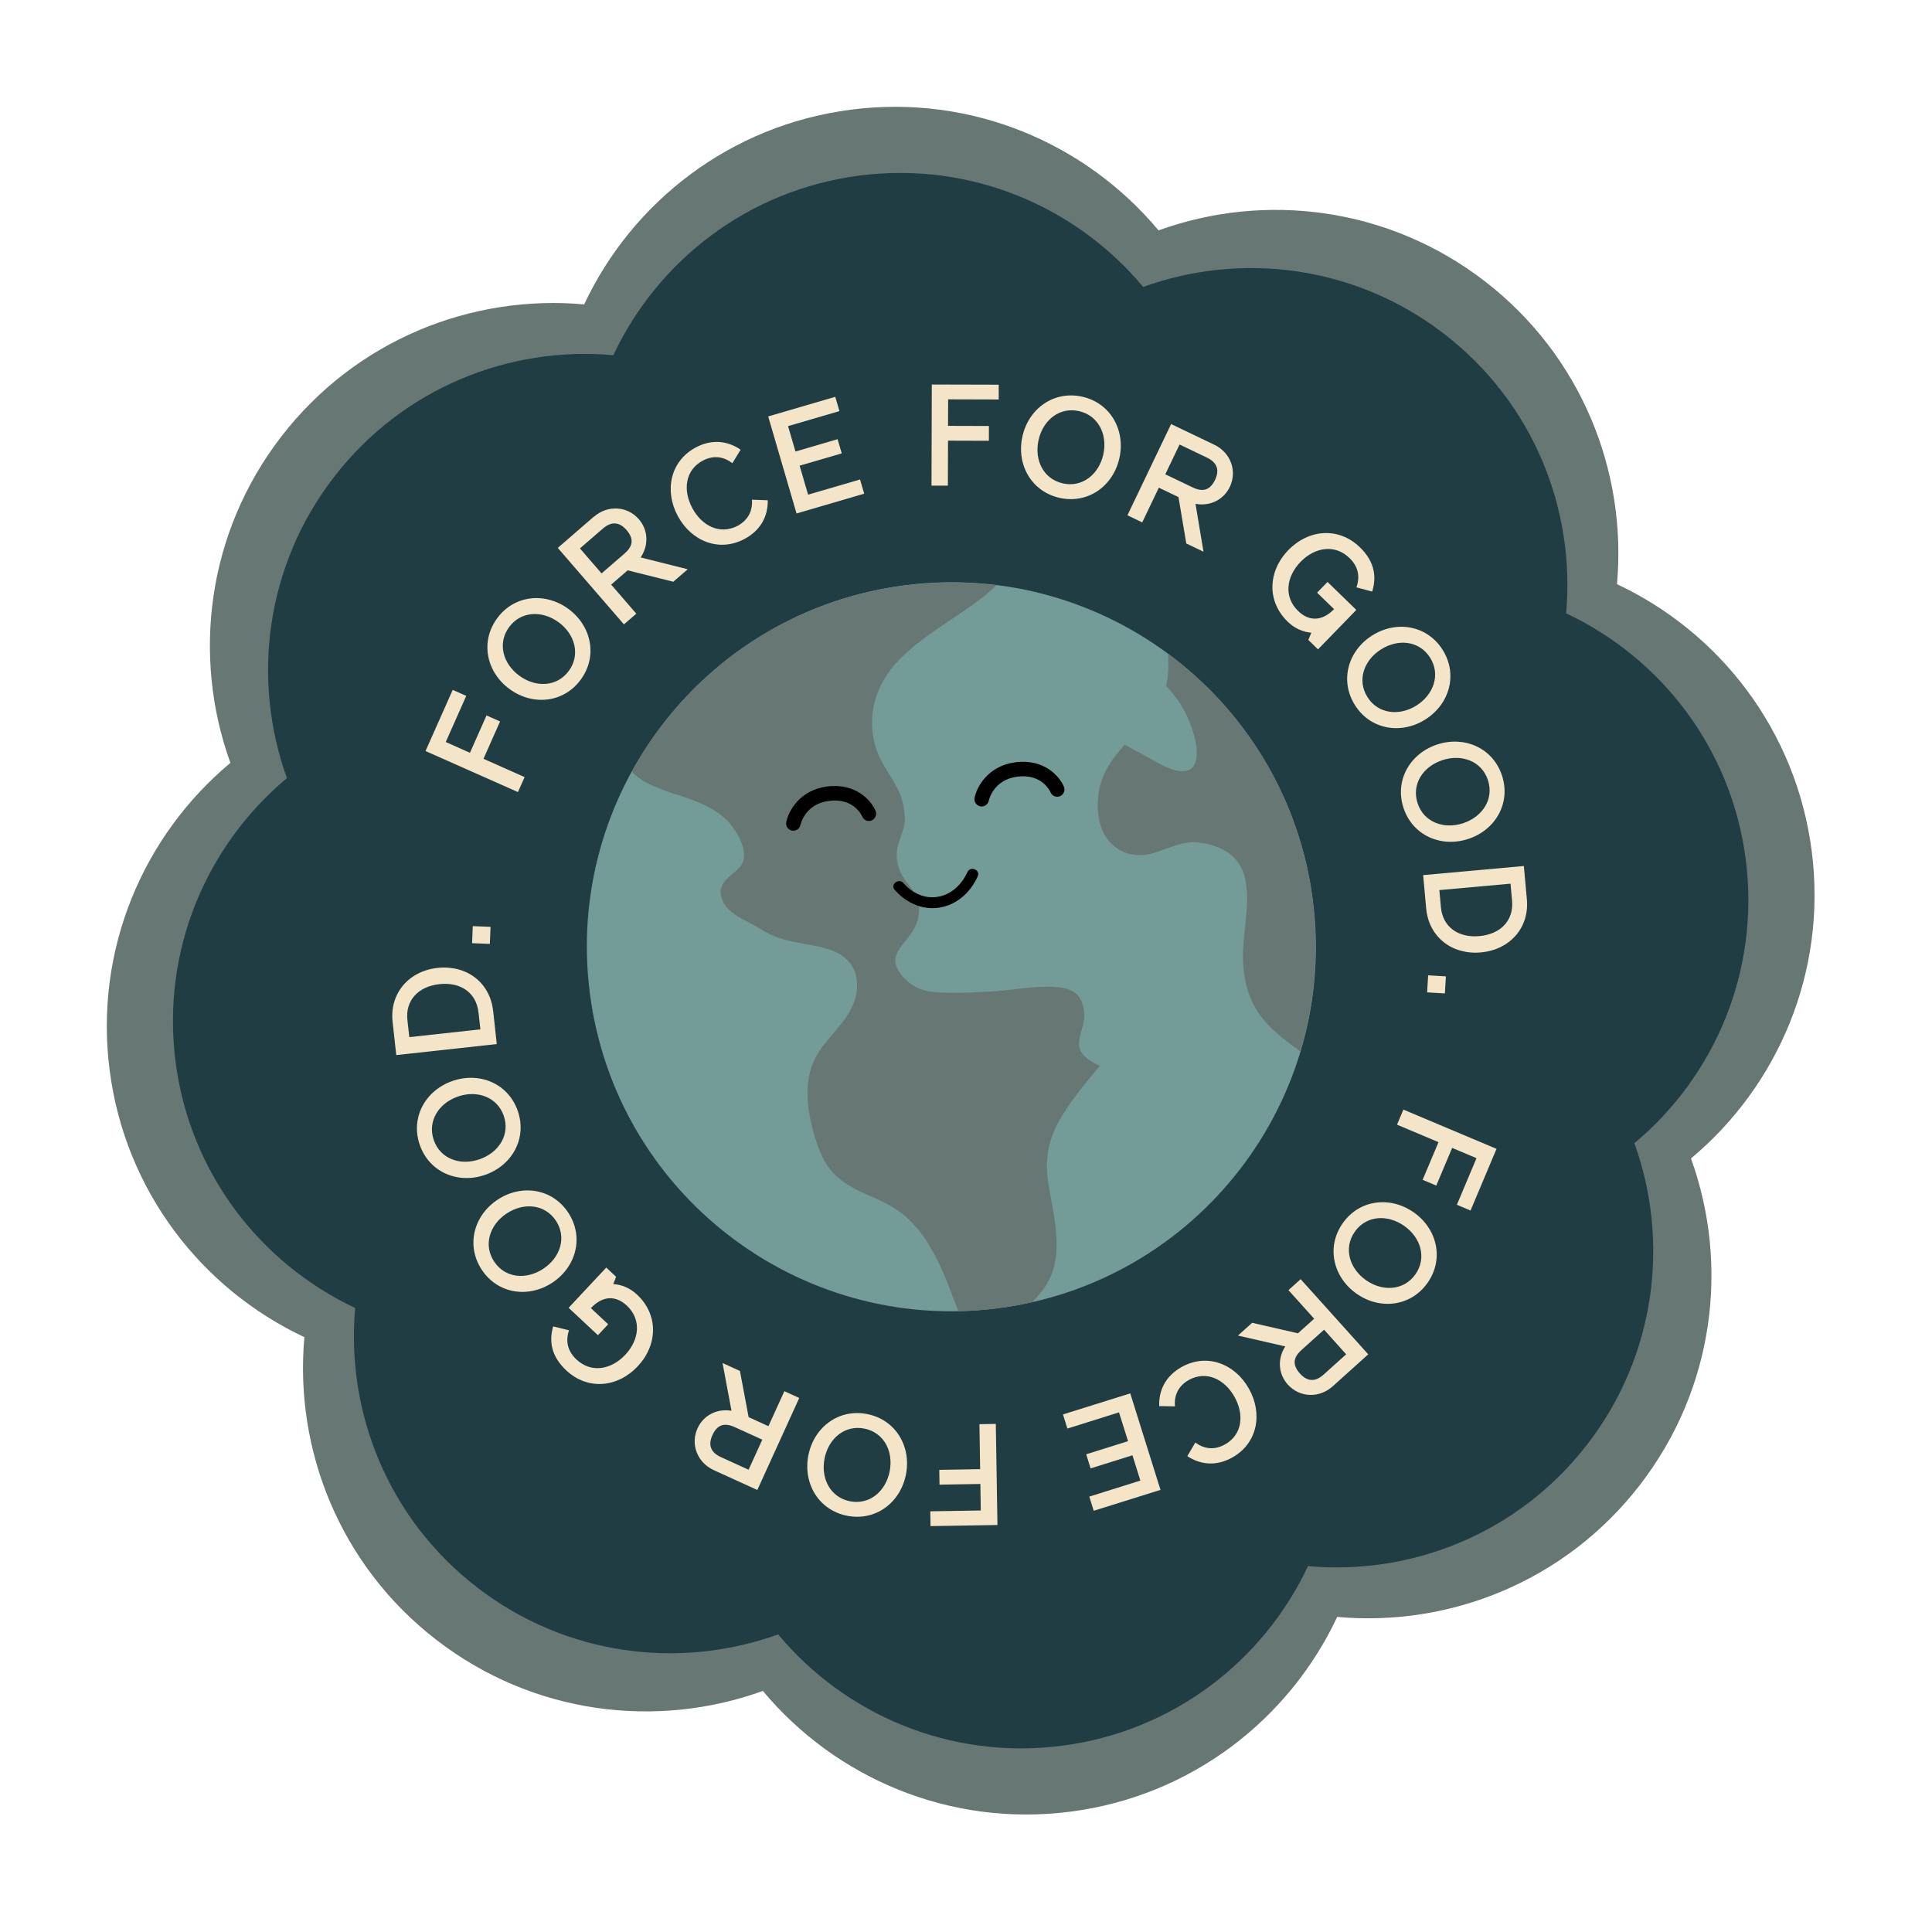 <svg width="179" height="179" viewBox="0 0 179 179" fill="none" xmlns="http://www.w3.org/2000/svg">
<g id="Sticker-02 1" clip-path="url(#clip0_66_108)">
<g id="Layer_1">
<g id="Group">
<path id="Vector" d="M167.855 78.846C166.414 67.659 159.319 58.589 149.814 54.123C150.754 43.664 146.508 32.961 137.58 26.067C128.647 19.173 117.217 17.779 107.339 21.344C100.605 13.283 90.037 8.718 78.846 10.16C67.654 11.602 58.589 18.696 54.123 28.201C43.664 27.261 32.961 31.507 26.067 40.44C19.174 49.373 17.78 60.803 21.345 70.68C13.283 77.41 8.718 87.978 10.159 99.165C11.601 110.352 18.695 119.421 28.201 123.888C27.26 134.346 31.506 145.049 40.439 151.943C49.371 158.832 60.797 160.231 70.68 156.666C77.409 164.728 87.982 169.292 99.169 167.851C110.356 166.409 119.425 159.314 123.892 149.809C134.35 150.75 145.053 146.504 151.947 137.571C158.836 128.639 160.235 117.213 156.67 107.33C164.732 100.6 169.296 90.028 167.855 78.841L167.855 78.846Z" fill="#677874"/>
<path id="Vector_2" d="M161.743 79.633C160.414 69.312 153.866 60.949 145.102 56.825C145.972 47.176 142.054 37.301 133.812 30.944C125.574 24.587 115.029 23.3 105.915 26.584C99.708 19.146 89.954 14.937 79.633 16.267C69.312 17.597 60.948 24.145 56.824 32.909C47.175 32.038 37.3 35.956 30.944 44.199C24.587 52.436 23.3 62.982 26.583 72.095C19.145 78.302 14.937 88.057 16.267 98.378C17.596 108.699 24.144 117.063 32.908 121.187C32.038 130.836 35.956 140.71 44.198 147.067C52.436 153.424 62.981 154.711 72.095 151.428C78.302 158.866 88.056 163.074 98.377 161.744C108.698 160.414 117.062 153.867 121.186 145.102C130.835 145.973 140.71 142.055 147.066 133.813C153.423 125.575 154.71 115.03 151.427 105.916C158.865 99.709 163.073 89.955 161.743 79.633Z" fill="#1F3D42"/>
<g id="Group_2">
<path id="Vector_3" d="M41.3 68.749L43.541 69.746L45.077 66.285L46.331 66.844L44.795 70.304L48.605 71.998L47.988 73.386L39.425 69.584L41.943 63.917L43.197 64.475L41.296 68.754L41.3 68.749Z" fill="#F5E5C8"/>
<path id="Vector_4" d="M52.645 56.404C54.789 57.964 55.402 60.78 53.814 62.957C52.23 65.133 49.362 65.413 47.221 63.849C45.076 62.289 44.463 59.473 46.052 57.296C47.635 55.12 50.504 54.84 52.645 56.404ZM51.745 57.645C50.218 56.533 48.247 56.618 47.164 58.109C46.067 59.61 46.603 61.504 48.125 62.612C49.648 63.724 51.611 63.65 52.707 62.149C53.795 60.657 53.272 58.752 51.745 57.645Z" fill="#F5E5C8"/>
<path id="Vector_5" d="M55.029 47.874C56.325 46.751 58.141 46.894 59.192 48.109C60.071 49.126 60.108 50.542 59.356 51.647L63.719 52.742L62.381 53.898L58.154 52.842L56.625 54.164L58.954 56.858L57.806 57.848L51.678 50.763L55.019 47.87L55.029 47.874ZM53.731 50.809L55.734 53.126L57.86 51.289C58.639 50.614 58.763 49.934 58.044 49.104C57.381 48.338 56.645 48.291 55.857 48.972L53.731 50.809Z" fill="#F5E5C8"/>
<path id="Vector_6" d="M69.668 46.298L71.133 46.349C71.165 47.8 70.493 49.12 68.996 49.925C66.627 51.199 64.048 50.139 62.796 47.805C61.546 45.481 62.082 42.738 64.45 41.463C65.947 40.658 67.425 40.84 68.619 41.665L67.853 42.917C67.063 42.308 66.12 42.142 65.106 42.682C63.477 43.556 63.251 45.416 64.143 47.076C65.035 48.74 66.715 49.574 68.345 48.714C69.352 48.16 69.739 47.292 69.668 46.298Z" fill="#F5E5C8"/>
<path id="Vector_7" d="M77.389 36.774L77.775 38.089L73.011 39.48L73.701 41.834L77.602 40.691L77.988 42.006L74.086 43.145L74.87 45.83L79.683 44.424L80.069 45.739L73.8 47.573L71.173 38.582L77.392 36.764L77.389 36.774Z" fill="#F5E5C8"/>
<path id="Vector_8" d="M87.845 37.004L87.836 39.457L91.622 39.468L91.62 40.838L87.834 40.827L87.82 44.995L86.304 44.992L86.331 35.626L92.532 35.642L92.53 37.012L87.844 36.999L87.845 37.004Z" fill="#F5E5C8"/>
<path id="Vector_9" d="M103.715 42.429C103.146 45.021 100.817 46.709 98.186 46.131C95.56 45.551 94.154 43.04 94.724 40.453C95.294 37.861 97.623 36.172 100.254 36.751C102.88 37.331 104.286 39.842 103.715 42.429ZM102.223 42.099C102.631 40.258 101.762 38.486 99.96 38.088C98.143 37.687 96.628 38.936 96.221 40.778C95.813 42.619 96.667 44.387 98.484 44.788C100.286 45.187 101.815 43.94 102.223 42.099Z" fill="#F5E5C8"/>
<path id="Vector_10" d="M112.496 41.199C114.042 41.941 114.639 43.658 113.942 45.113C113.359 46.327 112.076 46.925 110.764 46.68L111.505 51.118L109.91 50.353L109.186 46.055L107.365 45.183L105.826 48.399L104.457 47.742L108.503 39.289L112.491 41.199L112.496 41.199ZM109.288 41.184L107.964 43.944L110.497 45.156C111.425 45.602 112.102 45.444 112.577 44.455C113.014 43.538 112.76 42.845 111.822 42.397L109.288 41.184Z" fill="#F5E5C8"/>
<path id="Vector_11" d="M125.663 56.51L122.113 60.163L121.215 59.29L121.496 58.623C120.719 58.549 119.959 58.238 119.307 57.602C117.328 55.682 117.491 52.898 119.366 50.966C121.24 49.035 124.018 48.79 125.998 50.709C127.381 52.052 127.549 53.466 127.133 54.809L125.671 54.419C126.011 53.48 125.879 52.523 125.034 51.705C123.672 50.378 121.808 50.708 120.495 52.059C119.182 53.414 118.91 55.285 120.271 56.606C121.283 57.592 122.495 57.572 123.601 56.436L122.03 54.911L122.994 53.916L125.663 56.51Z" fill="#F5E5C8"/>
<path id="Vector_12" d="M132.059 66.658C129.817 68.077 126.975 67.61 125.538 65.333C124.101 63.056 124.893 60.29 127.135 58.876C129.376 57.457 132.218 57.924 133.656 60.201C135.093 62.478 134.301 65.244 132.059 66.658ZM131.242 65.361C132.835 64.35 133.485 62.492 132.497 60.929C131.504 59.358 129.548 59.158 127.955 60.164C126.362 61.174 125.706 63.023 126.7 64.595C127.687 66.157 129.649 66.366 131.242 65.361Z" fill="#F5E5C8"/>
<path id="Vector_13" d="M136.041 77.725C133.521 78.558 130.879 77.411 130.036 74.855C129.194 72.299 130.638 69.807 133.153 68.979C135.673 68.146 138.315 69.293 139.158 71.849C140 74.404 138.556 76.897 136.041 77.725ZM135.561 76.271C137.354 75.677 138.436 74.032 137.857 72.275C137.272 70.51 135.429 69.839 133.637 70.428C131.844 71.016 130.76 72.653 131.341 74.423C131.92 76.18 133.769 76.86 135.561 76.271Z" fill="#F5E5C8"/>
<path id="Vector_14" d="M132.135 84.168L131.855 81.079L141.184 80.235L141.465 83.324C141.704 85.953 139.887 87.995 137.207 88.241C134.527 88.483 132.377 86.811 132.135 84.168ZM133.499 84.045C133.667 85.897 135.119 86.905 137.064 86.73C139.009 86.554 140.26 85.301 140.092 83.449L139.95 81.872L133.357 82.467L133.499 84.045Z" fill="#F5E5C8"/>
<path id="Vector_15" d="M132.224 91.943L132.317 90.363L133.963 90.462L133.87 92.041L132.224 91.943Z" fill="#F5E5C8"/>
<path id="Vector_16" d="M136.802 107.306L134.542 106.354L133.071 109.844L131.807 109.31L133.278 105.821L129.435 104.202L130.022 102.804L138.653 106.441L136.245 112.155L134.981 111.622L136.797 107.306L136.802 107.306Z" fill="#F5E5C8"/>
<path id="Vector_17" d="M125.692 119.865C123.518 118.342 122.852 115.543 124.399 113.338C125.941 111.134 128.802 110.798 130.976 112.321C133.148 113.84 133.816 116.644 132.268 118.848C130.726 121.052 127.865 121.388 125.692 119.865ZM126.566 118.613C128.113 119.695 130.079 119.573 131.141 118.062C132.206 116.536 131.639 114.655 130.092 113.574C128.545 112.493 126.587 112.6 125.517 114.126C124.46 115.637 125.019 117.528 126.566 118.613Z" fill="#F5E5C8"/>
<path id="Vector_18" d="M123.482 128.435C122.208 129.583 120.392 129.478 119.315 128.28C118.414 127.28 118.35 125.867 119.081 124.746L114.696 123.739L116.012 122.558L120.256 123.531L121.758 122.18L119.374 119.531L120.504 118.514L126.768 125.479L123.482 128.435ZM124.72 125.474L122.675 123.196L120.587 125.075C119.824 125.762 119.71 126.449 120.445 127.263C121.126 128.018 121.86 128.051 122.636 127.353L124.724 125.474L124.72 125.474Z" fill="#F5E5C8"/>
<path id="Vector_19" d="M108.871 130.299L107.404 130.276C107.344 128.824 107.987 127.494 109.47 126.658C111.814 125.339 114.41 126.346 115.711 128.659C117.005 130.959 116.527 133.713 114.179 135.033C112.695 135.869 111.216 135.716 110.006 134.911L110.748 133.648C111.549 134.242 112.495 134.388 113.496 133.826C115.107 132.922 115.3 131.057 114.372 129.411C113.445 127.765 111.755 126.961 110.138 127.857C109.143 128.432 108.771 129.304 108.862 130.3L108.871 130.299Z" fill="#F5E5C8"/>
<path id="Vector_20" d="M101.333 139.969L100.924 138.661L105.657 137.176L104.922 134.832L101.044 136.047L100.636 134.739L104.513 133.524L103.675 130.855L98.893 132.356L98.484 131.048L104.719 129.096L107.519 138.037L101.334 139.973L101.333 139.969Z" fill="#F5E5C8"/>
<path id="Vector_21" d="M90.87 139.942L90.832 137.49L87.046 137.554L87.025 136.182L90.811 136.118L90.744 131.951L92.261 131.925L92.414 141.292L86.213 141.394L86.192 140.023L90.875 139.946L90.87 139.942Z" fill="#F5E5C8"/>
<path id="Vector_22" d="M74.898 134.822C75.419 132.222 77.714 130.486 80.357 131.016C83.001 131.547 84.45 134.029 83.933 136.628C83.411 139.228 81.117 140.964 78.473 140.433C75.835 139.907 74.381 137.421 74.898 134.822ZM76.396 135.123C76.027 136.973 76.926 138.726 78.738 139.091C80.564 139.453 82.057 138.178 82.426 136.328C82.794 134.477 81.91 132.727 80.083 132.36C78.271 131.996 76.765 133.273 76.396 135.123Z" fill="#F5E5C8"/>
<path id="Vector_23" d="M66.148 136.217C64.588 135.505 63.958 133.798 64.626 132.332C65.183 131.107 66.454 130.482 67.773 130.708L66.944 126.286L68.555 127.02L69.36 131.299L71.195 132.136L72.67 128.895L74.05 129.522L70.168 138.048L66.148 136.217ZM69.357 136.171L70.627 133.386L68.072 132.223C67.136 131.797 66.462 131.969 66.007 132.964C65.584 133.889 65.852 134.575 66.802 135.008L69.357 136.171Z" fill="#F5E5C8"/>
<path id="Vector_24" d="M52.689 121.161L56.169 117.441L57.084 118.297L56.817 118.967C57.592 119.023 58.36 119.324 59.025 119.949C61.037 121.832 60.93 124.618 59.088 126.583C57.252 128.547 54.48 128.848 52.463 126.966C51.055 125.65 50.859 124.24 51.251 122.89L52.719 123.252C52.398 124.197 52.549 125.152 53.406 125.955C54.792 127.254 56.648 126.893 57.938 125.512C59.229 124.131 59.464 122.26 58.072 120.962C57.04 119.998 55.831 120.041 54.746 121.197L56.347 122.695L55.399 123.707L52.681 121.167L52.689 121.161Z" fill="#F5E5C8"/>
<path id="Vector_25" d="M46.104 111.15C48.316 109.688 51.166 110.102 52.646 112.35C54.127 114.597 53.388 117.376 51.175 118.837C48.963 120.299 46.114 119.885 44.633 117.638C43.153 115.39 43.891 112.612 46.104 111.15ZM46.946 112.425C45.371 113.466 44.761 115.338 45.778 116.878C46.802 118.431 48.758 118.594 50.332 117.553C51.907 116.512 52.529 114.653 51.505 113.099C50.487 111.559 48.525 111.384 46.951 112.425L46.946 112.425Z" fill="#F5E5C8"/>
<path id="Vector_26" d="M41.906 100.158C44.41 99.28 47.073 100.372 47.965 102.908C48.857 105.448 47.464 107.967 44.959 108.845C42.455 109.723 39.791 108.63 38.9 106.095C38.008 103.555 39.401 101.036 41.906 100.158ZM42.411 101.599C40.632 102.224 39.581 103.894 40.192 105.637C40.809 107.393 42.67 108.024 44.448 107.4C46.227 106.775 47.285 105.118 46.668 103.362C46.053 101.62 44.19 100.975 42.411 101.599Z" fill="#F5E5C8"/>
<path id="Vector_27" d="M45.69 93.65L46.025 96.732L36.714 97.753L36.374 94.671C36.087 92.049 37.863 89.97 40.536 89.677C43.21 89.385 45.397 91.014 45.685 93.65L45.69 93.65ZM44.329 93.797C44.129 91.949 42.651 90.968 40.711 91.18C38.771 91.392 37.542 92.671 37.747 94.518L37.922 96.091L44.508 95.37L44.334 93.796L44.329 93.797Z" fill="#F5E5C8"/>
<path id="Vector_28" d="M45.45 85.871L45.385 87.452L43.739 87.386L43.803 85.806L45.45 85.871Z" fill="#F5E5C8"/>
</g>
<g id="Group_3">
<path id="Vector_29" d="M121.634 83.403C124.017 101.897 110.956 118.827 92.458 121.21C73.959 123.594 57.035 110.532 54.651 92.034C52.268 73.536 65.329 56.611 83.827 54.227C102.326 51.844 119.25 64.905 121.634 83.403Z" fill="#739B97"/>
<g id="Group_4">
<path id="Vector_30" d="M100.478 97.855C99.482 96.853 100.252 95.7 100.422 94.539C100.539 93.728 100.367 92.649 99.714 92.079C99.03 91.48 97.96 91.429 97.093 91.423C95.241 91.412 93.427 91.797 91.588 91.878C90.427 91.929 89.265 92.008 88.099 91.984C87.056 91.963 85.849 91.949 84.893 91.47C84.113 91.076 83.283 90.265 83.014 89.42C82.808 88.768 83.138 88.152 83.525 87.645C84.092 86.899 84.759 86.192 85.017 85.269C85.135 84.839 85.186 84.395 85.144 83.958C84.345 83.708 83.565 83.21 82.897 82.449C82.457 81.951 83.275 81.323 83.716 81.821C84.013 82.159 84.335 82.429 84.668 82.635C84.409 82.236 84.095 81.881 83.823 81.483C83.134 80.489 82.891 79.334 83.24 78.168C83.481 77.366 83.909 76.491 83.832 75.635C83.759 74.854 83.636 74.116 83.312 73.395C82.716 72.088 81.765 70.959 81.262 69.611C80.832 68.462 80.705 67.188 80.859 65.973C81.117 63.953 82.165 62.222 83.613 60.821C85.191 59.295 87.064 58.127 88.874 56.9C90.073 56.087 91.287 55.238 92.327 54.219C92.016 54.179 91.706 54.149 91.397 54.118C91.335 54.112 91.268 54.106 91.206 54.1C90.887 54.071 90.568 54.046 90.25 54.026C90.25 54.026 90.246 54.026 90.241 54.027C89.657 53.989 89.071 53.971 88.482 53.966C88.03 53.963 87.573 53.966 87.119 53.982C87.058 53.985 86.993 53.989 86.931 53.987C86.669 53.998 86.402 54.008 86.136 54.024C86.038 54.032 85.939 54.035 85.842 54.043C85.599 54.06 85.357 54.082 85.115 54.104C85.018 54.116 84.924 54.119 84.827 54.131C84.497 54.164 84.168 54.202 83.834 54.245C83.501 54.288 83.191 54.333 82.873 54.383C82.771 54.396 82.67 54.419 82.568 54.432C82.352 54.469 82.131 54.507 81.915 54.544C81.799 54.564 81.685 54.588 81.57 54.612C81.364 54.653 81.157 54.694 80.956 54.738C80.846 54.762 80.731 54.786 80.621 54.81C80.402 54.861 80.183 54.913 79.963 54.965C79.872 54.986 79.781 55.008 79.69 55.033C79.522 55.078 79.358 55.123 79.194 55.168C79.166 55.171 79.14 55.184 79.112 55.188C78.999 55.221 78.885 55.25 78.771 55.279C78.766 55.279 78.761 55.28 78.757 55.281C78.671 55.306 78.589 55.331 78.503 55.36C78.462 55.37 78.426 55.384 78.385 55.394C78.367 55.397 78.349 55.404 78.326 55.411C78.172 55.459 78.018 55.503 77.864 55.551C77.778 55.576 77.692 55.606 77.607 55.636C77.598 55.637 77.584 55.639 77.575 55.645C77.575 55.645 77.561 55.647 77.552 55.648C77.19 55.765 76.835 55.891 76.48 56.021C76.47 56.022 76.457 56.029 76.448 56.035C76.093 56.165 75.743 56.3 75.4 56.443C75.386 56.445 75.377 56.45 75.364 56.457C75.323 56.471 75.279 56.491 75.238 56.506C75.032 56.589 74.832 56.676 74.631 56.763C74.569 56.79 74.506 56.817 74.444 56.848C74.435 56.849 74.427 56.855 74.418 56.861C74.235 56.941 74.048 57.026 73.866 57.111C73.857 57.112 73.848 57.118 73.835 57.124C73.804 57.138 73.769 57.157 73.737 57.17C73.414 57.325 73.091 57.484 72.773 57.647L72.763 57.649C72.446 57.812 72.128 57.98 71.816 58.152C71.799 58.164 71.781 58.171 71.764 58.182C71.72 58.207 71.671 58.232 71.627 58.256C71.452 58.354 71.272 58.457 71.097 58.56C71.044 58.59 70.992 58.621 70.935 58.656C70.913 58.668 70.892 58.685 70.865 58.698C70.695 58.8 70.52 58.903 70.35 59.009C70.324 59.027 70.298 59.044 70.271 59.057C70.232 59.081 70.189 59.11 70.149 59.134C69.592 59.483 69.051 59.85 68.52 60.229C68.499 60.246 68.478 60.263 68.451 60.275C68.391 60.321 68.331 60.362 68.266 60.408C68.124 60.511 67.978 60.619 67.836 60.727C67.742 60.795 67.647 60.868 67.558 60.941C67.421 61.048 67.284 61.151 67.152 61.262C67.054 61.34 66.96 61.418 66.867 61.496C66.735 61.603 66.602 61.709 66.475 61.815C66.462 61.826 66.45 61.837 66.437 61.848C66.326 61.943 66.216 62.037 66.106 62.131C65.916 62.297 65.725 62.462 65.54 62.632C65.468 62.698 65.392 62.764 65.32 62.83C65.287 62.862 65.253 62.891 65.22 62.923C65.111 63.026 65.001 63.13 64.892 63.233C64.846 63.277 64.8 63.321 64.758 63.359C64.72 63.392 64.687 63.429 64.649 63.463C64.624 63.489 64.595 63.517 64.569 63.539C64.465 63.642 64.36 63.745 64.261 63.847C64.244 63.863 64.223 63.885 64.206 63.901C64.169 63.939 64.136 63.976 64.098 64.009C64.04 64.068 63.981 64.128 63.924 64.192C63.833 64.288 63.741 64.38 63.65 64.476C63.621 64.508 63.592 64.54 63.563 64.572C63.418 64.723 63.278 64.877 63.138 65.032C63.121 65.053 63.105 65.069 63.088 65.085C63.018 65.16 62.953 65.239 62.887 65.314C62.801 65.414 62.71 65.511 62.624 65.611C62.595 65.643 62.567 65.68 62.538 65.712C62.526 65.727 62.513 65.738 62.501 65.754C62.419 65.849 62.342 65.944 62.265 66.039C62.216 66.097 62.162 66.155 62.114 66.218C62.089 66.245 62.069 66.276 62.044 66.302C62.004 66.35 61.963 66.402 61.927 66.449C61.85 66.544 61.773 66.639 61.696 66.738C61.668 66.775 61.639 66.807 61.615 66.843C61.599 66.864 61.583 66.884 61.567 66.905C61.494 66.999 61.422 67.098 61.349 67.192C61.285 67.276 61.22 67.359 61.157 67.448C61.144 67.463 61.132 67.479 61.12 67.495C61.116 67.5 61.113 67.51 61.104 67.516C60.947 67.724 60.791 67.937 60.64 68.15C60.612 68.191 60.58 68.233 60.552 68.274C60.409 68.476 60.271 68.682 60.132 68.888C60.073 68.976 60.018 69.058 59.963 69.145C59.852 69.31 59.747 69.479 59.637 69.649C59.578 69.741 59.52 69.833 59.466 69.925C59.356 70.099 59.252 70.273 59.148 70.451C59.097 70.533 59.051 70.614 59 70.696C58.85 70.955 58.704 71.209 58.559 71.473C58.933 71.858 59.376 72.191 59.892 72.468C60.044 72.552 60.2 72.626 60.355 72.701C60.391 72.72 60.425 72.734 60.465 72.752C60.62 72.822 60.775 72.891 60.929 72.956C60.945 72.964 60.959 72.966 60.974 72.974C61.123 73.035 61.272 73.091 61.421 73.152C61.456 73.166 61.49 73.18 61.525 73.19C61.683 73.25 61.841 73.309 62.004 73.364C62.023 73.371 62.043 73.378 62.063 73.384C62.181 73.426 62.304 73.466 62.422 73.508C62.506 73.534 62.584 73.562 62.669 73.594C63.176 73.768 63.687 73.938 64.188 74.132C65.555 74.657 66.934 75.35 67.828 76.553C68.579 77.563 69.532 79.37 68.455 80.436C67.783 81.102 66.626 81.731 66.779 82.846C66.987 84.349 68.509 85.019 69.708 85.631C70.268 85.917 70.774 86.304 71.34 86.565C71.93 86.837 72.55 87.045 73.185 87.189C74.311 87.448 75.475 87.567 76.585 87.894C77.534 88.172 78.388 88.623 78.927 89.48C79.495 90.382 79.523 91.55 79.224 92.553C78.55 94.811 76.412 96.154 75.433 98.243C74.344 100.568 74.876 103.526 75.667 105.863C76.07 107.053 76.597 108.19 77.558 109.032C78.555 109.906 79.724 110.428 80.926 110.951C82.098 111.464 83.242 112.051 84.173 112.953C84.802 113.563 85.366 114.249 85.86 114.98C85.901 115.041 85.942 115.102 85.983 115.162C86.03 115.236 86.076 115.306 86.119 115.38C86.166 115.454 86.214 115.533 86.261 115.607C86.303 115.677 86.346 115.751 86.388 115.821C86.441 115.908 86.491 116.001 86.54 116.093C86.571 116.15 86.607 116.207 86.638 116.269C86.719 116.423 86.8 116.573 86.876 116.728C87.642 118.248 88.203 119.866 88.819 121.462C88.819 121.462 88.823 121.462 88.828 121.461C89.414 121.447 90.009 121.422 90.601 121.379C90.615 121.377 90.634 121.374 90.647 121.373C90.913 121.353 91.183 121.327 91.453 121.302C91.49 121.297 91.531 121.292 91.569 121.287C91.871 121.257 92.172 121.223 92.473 121.185C92.746 121.149 93.02 121.114 93.292 121.07C93.301 121.069 93.31 121.067 93.319 121.066C93.472 121.046 93.628 121.017 93.78 120.988C93.831 120.981 93.882 120.975 93.932 120.964C93.979 120.958 94.029 120.951 94.075 120.94C94.094 120.938 94.108 120.936 94.126 120.934C94.324 120.899 94.521 120.859 94.719 120.82C94.784 120.812 94.847 120.794 94.911 120.781C95.127 120.739 95.342 120.692 95.557 120.641C95.58 120.638 95.603 120.635 95.626 120.628C96.202 120.055 96.73 119.44 97.109 118.733C97.166 118.626 97.219 118.521 97.266 118.416C97.281 118.386 97.291 118.356 97.306 118.326C97.343 118.246 97.375 118.162 97.411 118.082C97.422 118.052 97.432 118.023 97.447 117.992C97.485 117.889 97.523 117.78 97.556 117.672C97.556 117.672 97.556 117.672 97.556 117.668C97.592 117.55 97.624 117.433 97.656 117.311C97.655 117.302 97.658 117.292 97.662 117.282C97.69 117.175 97.713 117.064 97.737 116.952C97.736 116.943 97.743 116.928 97.742 116.919C97.772 116.755 97.798 116.587 97.819 116.419C97.823 116.381 97.828 116.347 97.833 116.309C97.85 116.152 97.863 115.995 97.876 115.838C97.874 115.828 97.878 115.819 97.876 115.805C97.882 115.672 97.889 115.544 97.891 115.412C97.924 113.44 97.396 111.385 97.11 109.497C96.785 107.34 97.16 105.466 98.278 103.585C99.029 102.321 99.917 101.142 100.855 100.014C101.201 99.598 101.561 99.179 101.901 98.749C101.363 98.513 100.854 98.216 100.471 97.837L100.478 97.855Z" fill="#677874"/>
<path id="Vector_31" d="M97.103 118.752C97.159 118.646 97.212 118.541 97.259 118.436C97.274 118.405 97.285 118.376 97.299 118.346C97.336 118.266 97.368 118.181 97.405 118.101C97.415 118.072 97.425 118.042 97.44 118.012C97.479 117.908 97.516 117.8 97.55 117.692C97.55 117.692 97.55 117.692 97.549 117.687C97.586 117.57 97.618 117.453 97.649 117.331C97.648 117.322 97.651 117.312 97.655 117.302C97.683 117.195 97.707 117.083 97.73 116.972C97.729 116.963 97.736 116.948 97.735 116.939C97.766 116.775 97.791 116.607 97.812 116.439C97.816 116.401 97.821 116.367 97.826 116.329C97.847 116.162 97.863 115.995 97.87 115.829C96.357 116.142 94.8 116.262 93.279 116.261C90.832 116.261 88.314 115.935 85.957 115.185C86.004 115.258 86.051 115.328 86.094 115.402C86.141 115.476 86.189 115.555 86.236 115.629C86.278 115.699 86.32 115.773 86.362 115.843C86.416 115.93 86.466 116.023 86.515 116.115C86.546 116.173 86.582 116.229 86.613 116.291C86.694 116.445 86.775 116.595 86.851 116.75C87.617 118.271 88.178 119.888 88.793 121.485C88.793 121.485 88.798 121.484 88.802 121.483C89.389 121.469 89.984 121.444 90.576 121.401C90.59 121.399 90.608 121.397 90.622 121.395C90.888 121.375 91.158 121.349 91.427 121.324C91.464 121.319 91.506 121.314 91.543 121.309C91.845 121.28 92.147 121.245 92.448 121.207C92.721 121.171 92.994 121.136 93.266 121.092C93.275 121.091 93.285 121.089 93.294 121.088C93.447 121.069 93.603 121.039 93.755 121.01C93.806 121.003 93.856 120.997 93.907 120.986C93.953 120.98 94.004 120.973 94.05 120.963C94.068 120.96 94.082 120.958 94.101 120.956C94.299 120.921 94.496 120.882 94.693 120.842C94.758 120.834 94.822 120.816 94.886 120.803C95.102 120.761 95.317 120.715 95.532 120.663C95.555 120.66 95.578 120.657 95.601 120.65C96.176 120.077 96.704 119.463 97.084 118.755L97.103 118.752Z" fill="#677874"/>
<path id="Vector_32" d="M60.527 68.301C60.384 68.503 60.246 68.709 60.108 68.915C60.048 69.003 59.993 69.085 59.938 69.172C59.828 69.337 59.722 69.506 59.612 69.675C59.554 69.768 59.495 69.86 59.441 69.952C59.331 70.126 59.227 70.299 59.123 70.478C59.072 70.559 59.026 70.641 58.975 70.723C58.825 70.982 58.679 71.236 58.534 71.5C58.908 71.885 59.352 72.218 59.867 72.495C60.02 72.579 60.175 72.653 60.331 72.727C60.366 72.746 60.401 72.761 60.441 72.779C60.596 72.849 60.75 72.918 60.905 72.983C60.92 72.99 60.934 72.993 60.949 73.001C61.098 73.061 61.247 73.118 61.396 73.178C61.431 73.193 61.465 73.207 61.5 73.217C61.658 73.277 61.816 73.336 61.979 73.391C61.998 73.397 62.018 73.404 62.038 73.411C62.156 73.453 62.279 73.493 62.397 73.534C62.481 73.561 62.56 73.589 62.644 73.62C63.836 69.503 66.327 65.746 69.175 62.606C71.602 59.926 74.423 57.487 77.576 55.654C77.576 55.654 77.562 55.656 77.553 55.657C77.192 55.774 76.836 55.9 76.481 56.031C76.472 56.032 76.458 56.038 76.45 56.044C76.095 56.174 75.745 56.309 75.401 56.452C75.387 56.454 75.378 56.46 75.365 56.466C75.324 56.481 75.28 56.501 75.239 56.515C75.034 56.598 74.833 56.685 74.632 56.772C74.57 56.799 74.507 56.826 74.446 56.858C74.436 56.859 74.428 56.865 74.419 56.87C74.236 56.95 74.05 57.036 73.868 57.12C73.858 57.122 73.85 57.127 73.836 57.134C73.805 57.147 73.77 57.166 73.739 57.179C73.415 57.334 73.092 57.493 72.774 57.657L72.765 57.658C72.447 57.821 72.13 57.989 71.817 58.161C71.8 58.173 71.782 58.18 71.765 58.191C71.721 58.216 71.672 58.241 71.629 58.266C71.453 58.364 71.273 58.467 71.098 58.569C71.046 58.6 70.993 58.63 70.936 58.666C70.914 58.678 70.893 58.695 70.866 58.707C70.696 58.809 70.521 58.912 70.351 59.019C70.325 59.036 70.299 59.053 70.272 59.066C70.233 59.09 70.19 59.119 70.151 59.143C69.593 59.493 69.052 59.859 68.522 60.238C68.5 60.255 68.479 60.272 68.452 60.285C68.392 60.33 68.332 60.371 68.267 60.417C68.125 60.52 67.979 60.628 67.837 60.736C67.743 60.804 67.649 60.878 67.559 60.951C67.422 61.058 67.285 61.16 67.153 61.271C67.055 61.35 66.962 61.428 66.868 61.506C66.736 61.612 66.604 61.719 66.476 61.824C66.463 61.836 66.451 61.846 66.438 61.858C66.328 61.952 66.218 62.046 66.107 62.14C65.917 62.306 65.726 62.472 65.541 62.642C65.469 62.707 65.393 62.774 65.322 62.839C65.288 62.872 65.254 62.9 65.221 62.932C65.112 63.036 65.003 63.139 64.894 63.243C64.847 63.286 64.801 63.33 64.759 63.368C64.721 63.401 64.688 63.439 64.65 63.472C64.625 63.499 64.596 63.526 64.57 63.548C64.466 63.651 64.362 63.754 64.262 63.856C64.245 63.872 64.224 63.894 64.208 63.91C64.17 63.948 64.137 63.985 64.099 64.018C64.041 64.078 63.983 64.137 63.925 64.201C63.834 64.297 63.742 64.389 63.651 64.486C63.622 64.517 63.593 64.549 63.565 64.581C63.419 64.732 63.279 64.886 63.139 65.041C63.123 65.062 63.106 65.078 63.089 65.095C63.019 65.169 62.954 65.249 62.888 65.323C62.802 65.423 62.711 65.52 62.625 65.62C62.596 65.652 62.568 65.689 62.539 65.721C62.527 65.737 62.514 65.748 62.502 65.763C62.42 65.859 62.343 65.953 62.266 66.048C62.217 66.106 62.163 66.165 62.115 66.228C62.09 66.254 62.071 66.285 62.046 66.312C62.005 66.359 61.965 66.412 61.928 66.459C61.851 66.553 61.774 66.648 61.697 66.747C61.669 66.784 61.64 66.816 61.616 66.852C61.6 66.873 61.584 66.894 61.568 66.915C61.495 67.009 61.423 67.107 61.351 67.201C61.286 67.285 61.222 67.369 61.158 67.457C61.146 67.473 61.133 67.488 61.121 67.504C61.117 67.509 61.114 67.519 61.105 67.525C60.949 67.733 60.792 67.947 60.641 68.159C60.613 68.2 60.581 68.242 60.553 68.283L60.527 68.301Z" fill="#677874"/>
<path id="Vector_33" d="M121.512 82.529C121.499 82.432 121.478 82.336 121.466 82.244C121.436 82.05 121.402 81.856 121.367 81.663C121.348 81.553 121.324 81.438 121.301 81.328C121.269 81.153 121.237 80.979 121.2 80.804C121.175 80.685 121.147 80.571 121.122 80.452C121.086 80.287 121.05 80.118 121.01 79.953C120.981 79.835 120.952 79.716 120.922 79.597C120.883 79.438 120.843 79.273 120.799 79.114C120.769 78.996 120.735 78.878 120.701 78.76C120.657 78.601 120.613 78.442 120.569 78.283C120.535 78.165 120.497 78.052 120.463 77.934C120.414 77.775 120.37 77.616 120.318 77.463C120.28 77.35 120.241 77.233 120.203 77.12C120.15 76.962 120.101 76.804 120.048 76.65C120.01 76.538 119.968 76.43 119.93 76.317C119.872 76.16 119.819 76.002 119.762 75.85C119.719 75.742 119.677 75.634 119.635 75.527C119.573 75.37 119.515 75.213 119.452 75.056C119.411 74.953 119.364 74.846 119.322 74.743C119.255 74.587 119.193 74.431 119.126 74.275C119.079 74.172 119.038 74.074 118.992 73.972C118.921 73.816 118.853 73.655 118.781 73.5C118.735 73.402 118.69 73.304 118.645 73.211C118.568 73.052 118.496 72.896 118.414 72.737C118.369 72.644 118.32 72.552 118.275 72.459C118.193 72.3 118.112 72.141 118.03 71.987C117.986 71.898 117.937 71.81 117.888 71.722C117.802 71.564 117.715 71.401 117.629 71.248C117.581 71.164 117.537 71.081 117.489 70.997C117.397 70.835 117.306 70.677 117.21 70.515C117.162 70.437 117.115 70.358 117.067 70.28C116.971 70.118 116.87 69.957 116.769 69.796C116.722 69.722 116.675 69.648 116.628 69.578C116.522 69.413 116.417 69.252 116.311 69.092C116.265 69.023 116.223 68.957 116.177 68.888C116.066 68.723 115.955 68.559 115.84 68.395C115.795 68.335 115.753 68.269 115.708 68.209C115.592 68.041 115.472 67.877 115.348 67.715C115.308 67.659 115.263 67.603 115.222 67.542C115.097 67.375 114.972 67.207 114.842 67.041C114.802 66.989 114.763 66.938 114.723 66.886C114.588 66.716 114.454 66.549 114.319 66.383C114.28 66.336 114.247 66.294 114.208 66.247C114.068 66.076 113.923 65.902 113.774 65.733C113.741 65.695 113.708 65.657 113.675 65.619C113.525 65.445 113.371 65.272 113.217 65.099C113.189 65.065 113.157 65.036 113.129 65.002C112.97 64.825 112.806 64.648 112.643 64.476C112.621 64.451 112.594 64.426 112.572 64.4C112.398 64.221 112.225 64.045 112.051 63.865C112.035 63.848 112.018 63.832 111.997 63.811C111.813 63.627 111.625 63.445 111.437 63.266C111.427 63.258 111.416 63.246 111.405 63.237C111.207 63.051 111.009 62.865 110.807 62.684C110.615 62.511 110.418 62.339 110.223 62.171C110.165 62.122 110.106 62.068 110.043 62.02C109.905 61.901 109.763 61.783 109.621 61.669C109.553 61.612 109.484 61.555 109.411 61.499C109.275 61.389 109.138 61.279 109.002 61.175C108.934 61.118 108.861 61.066 108.793 61.009C108.646 60.896 108.5 60.787 108.354 60.675C108.312 60.642 108.27 60.61 108.229 60.578C108.267 61.566 108.282 62.6 108.039 63.53C108.397 63.931 108.738 64.348 109.069 64.8C110.97 67.389 112.586 73.611 107.326 70.706C106.236 70.103 105.212 69.534 104.202 69C103.909 69.325 103.623 69.658 103.353 70.008C102.469 71.153 101.862 72.399 101.739 73.85C101.627 75.178 101.793 76.682 102.626 77.775C103.691 79.172 105.369 79.516 106.997 79.001C108.322 78.58 109.626 77.89 111.055 78.059C113.111 78.302 114.905 79.257 115.361 81.411C115.801 83.505 115.309 85.678 115.184 87.779C115.042 90.222 115.5 92.643 117.129 94.547C118.093 95.67 119.275 96.549 120.473 97.406C120.499 97.323 120.522 97.24 120.544 97.157C120.593 96.991 120.642 96.824 120.687 96.659C120.719 96.546 120.747 96.434 120.775 96.318C120.815 96.157 120.861 96.001 120.897 95.841C120.929 95.724 120.956 95.603 120.982 95.481C121.019 95.326 121.055 95.171 121.092 95.015C121.118 94.89 121.145 94.769 121.171 94.643C121.203 94.488 121.235 94.338 121.262 94.184C121.289 94.058 121.309 93.928 121.336 93.802C121.363 93.653 121.391 93.499 121.418 93.345C121.439 93.215 121.46 93.085 121.481 92.955C121.503 92.802 121.526 92.653 121.549 92.499C121.57 92.37 121.586 92.236 121.602 92.106C121.62 91.954 121.643 91.8 121.661 91.652C121.677 91.518 121.692 91.384 121.704 91.255C121.722 91.103 121.735 90.95 121.749 90.798C121.76 90.665 121.771 90.531 121.782 90.398C121.795 90.246 121.803 90.089 121.817 89.937C121.828 89.804 121.834 89.671 121.841 89.538C121.849 89.382 121.857 89.226 121.86 89.07C121.867 88.937 121.873 88.805 121.875 88.673C121.878 88.512 121.881 88.356 121.884 88.196C121.886 88.064 121.888 87.932 121.89 87.8C121.888 87.64 121.886 87.476 121.884 87.316C121.881 87.184 121.883 87.057 121.881 86.926C121.878 86.757 121.871 86.593 121.863 86.424C121.856 86.298 121.854 86.171 121.847 86.045C121.838 85.867 121.826 85.695 121.817 85.517C121.811 85.4 121.8 85.279 121.795 85.162C121.779 84.966 121.763 84.771 121.742 84.571C121.729 84.474 121.726 84.375 121.713 84.273C121.684 83.976 121.651 83.679 121.612 83.383C121.574 83.086 121.537 82.799 121.49 82.509L121.512 82.529Z" fill="#677874"/>
<path id="Vector_34" d="M83.705 81.813C83.27 81.319 82.451 81.942 82.887 82.441C83.559 83.202 84.334 83.7 85.134 83.95C87.228 84.603 89.501 83.58 90.584 81.2C90.859 80.595 89.908 80.195 89.633 80.8C88.654 82.96 86.463 83.746 84.653 82.628C84.32 82.421 83.998 82.152 83.701 81.814L83.705 81.813Z" fill="black"/>
</g>
<path id="Vector_35" d="M80.587 76.058C80.295 76.096 80.001 75.936 79.884 75.65C79.85 75.569 79.109 73.904 76.803 74.201L76.793 74.203C74.594 74.486 74.18 76.352 74.162 76.429C74.086 76.787 73.735 77.025 73.372 76.95C73.01 76.879 72.776 76.528 72.847 76.165C73.044 75.17 74.08 73.201 76.617 72.87L76.631 72.868C79.317 72.522 80.743 74.202 81.123 75.142C81.261 75.486 81.095 75.875 80.755 76.013C80.701 76.034 80.647 76.05 80.591 76.057L80.587 76.058Z" fill="black"/>
<path id="Vector_36" d="M91.037 74.711C90.968 74.72 90.897 74.72 90.825 74.706C90.463 74.635 90.224 74.284 90.295 73.922C90.487 72.928 91.528 70.958 94.065 70.626L94.079 70.624C96.764 70.278 98.191 71.959 98.571 72.898C98.709 73.243 98.543 73.631 98.203 73.769C97.858 73.908 97.475 73.746 97.332 73.406C97.298 73.326 96.556 71.661 94.251 71.958L94.241 71.959C92.014 72.246 91.616 74.161 91.609 74.181C91.552 74.471 91.316 74.68 91.038 74.716L91.037 74.711Z" fill="black"/>
</g>
</g>
</g>
</g>
<defs>
<clipPath id="clip0_66_108">
<rect width="159" height="159" fill="white" transform="translate(0 20.319) rotate(-7.342)"/>
</clipPath>
</defs>
</svg>
